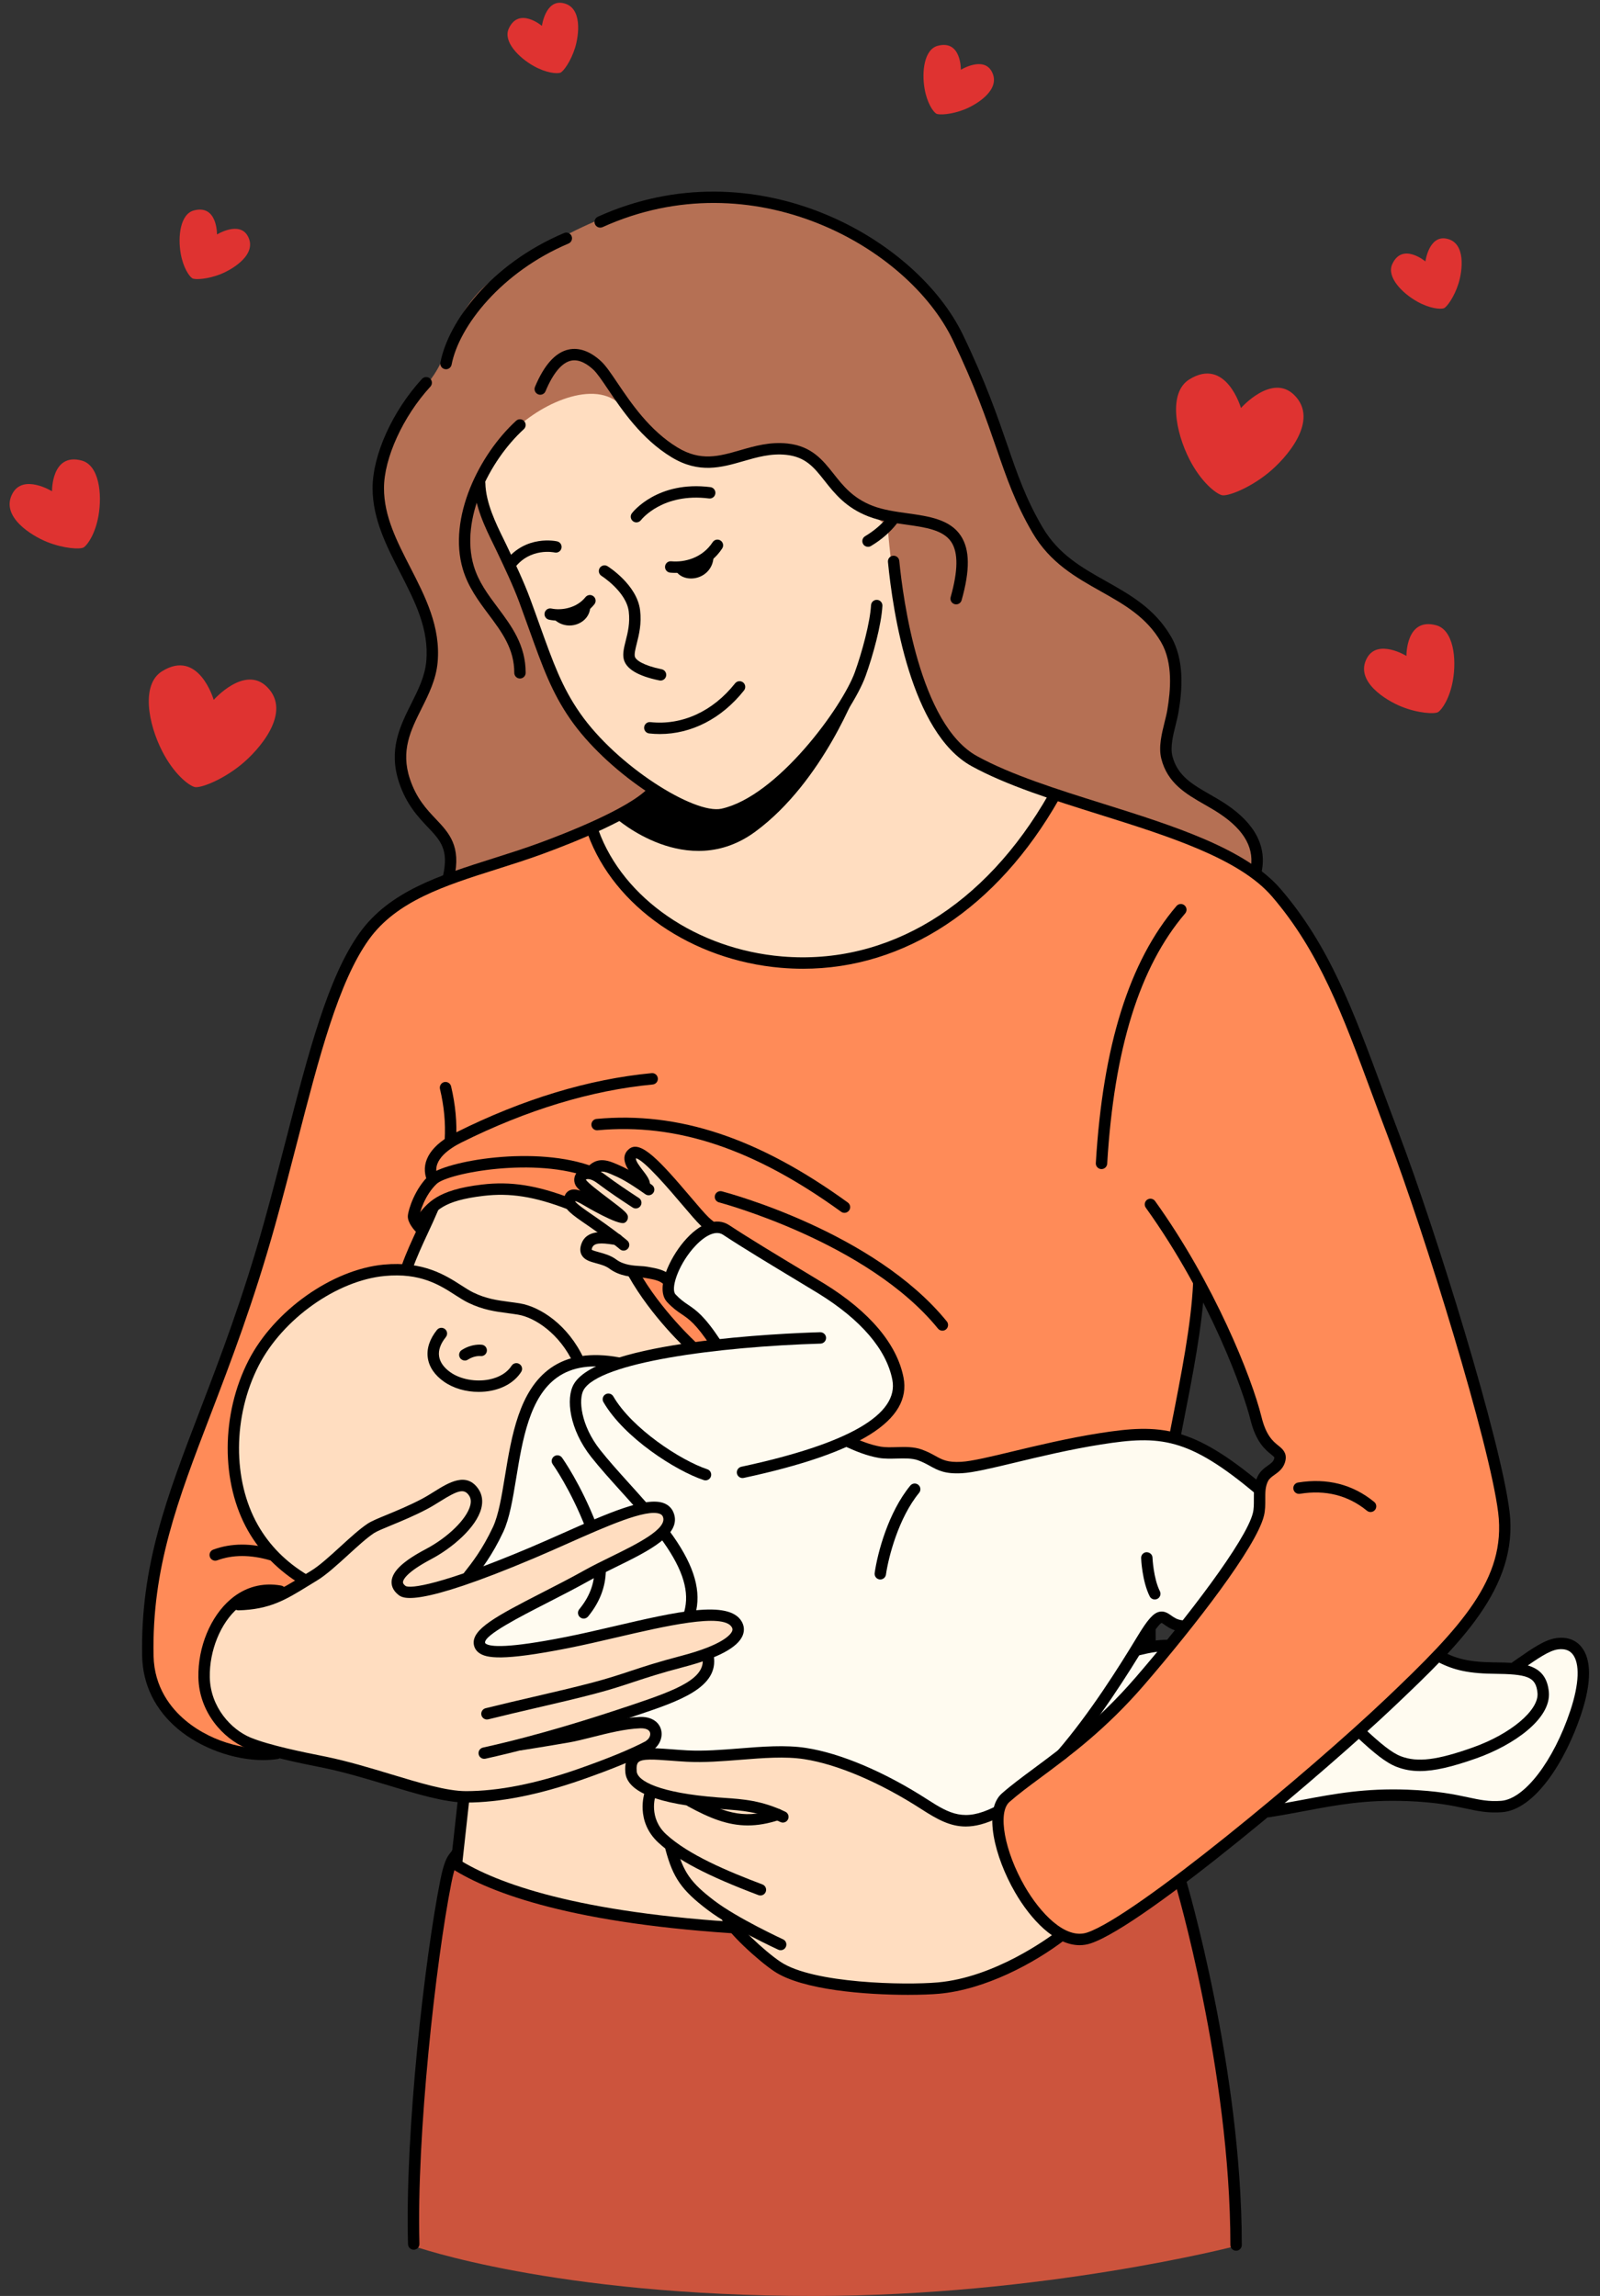 <?xml version="1.0" encoding="UTF-8"?><svg xmlns="http://www.w3.org/2000/svg" xmlns:xlink="http://www.w3.org/1999/xlink" height="500.6" preserveAspectRatio="xMidYMid meet" version="1.0" viewBox="-2.1 -0.6 349.0 500.6" width="349.0" zoomAndPan="magnify"><rect x="-2.1" y="-0.6" width="349.0" height="500.6" fill="#333333" stroke="none"/><defs><clipPath id="a"><path d="M 273 356 L 344.512 356 L 344.512 396 L 273 396 Z M 273 356"/></clipPath></defs><g><g id="change1_1"><path d="M 110.449 56.977 C 115.809 53.629 133.695 42.133 151.426 41.977 C 165.676 41.852 180.992 47.129 194.547 57.379 C 202.559 63.438 208.594 75.332 213.562 89.113 C 217.219 99.266 221.715 112.059 226.684 117.637 C 233.82 125.648 247.332 130.844 252.664 138.926 C 256.613 144.918 250.605 159.789 253.062 165.574 C 256.344 173.301 265.711 174.496 268.73 178.965 C 273.84 186.531 271.68 189.012 271.68 189.012 L 95.527 190.617 C 95.527 190.617 96.156 185.254 94.469 182.406 C 91.539 177.461 85.527 172.887 85.156 165.305 C 84.789 157.773 88.461 153.281 90.531 147.625 C 91.914 143.852 92.176 138.133 91.555 135.898 C 90.055 130.477 86.238 123.793 83.387 118.578 C 80.633 113.547 78.785 110.027 80.445 102.449 C 83.391 89.016 92.012 84.609 94.625 77.062 C 99.297 63.547 104.812 60.496 110.449 56.977" fill="#b57054" fill-rule="evenodd"/></g><g id="change2_1"><path d="M 96.363 406.062 L 255.367 409.297 C 255.367 409.297 261.043 428.387 264.027 448.352 C 267.016 468.312 267.312 489.152 267.312 489.152 C 267.312 489.152 225.5 500 175.328 500 C 118.637 500 88.227 489.152 88.227 489.152 C 88.227 489.152 88.602 461.781 90.633 441.008 C 92.664 420.238 96.363 406.062 96.363 406.062" fill="#cc543d" fill-rule="evenodd"/></g><g id="change3_1"><path d="M 126.613 180.238 L 228.172 172.711 C 228.172 172.711 238.586 175.469 248.461 178.617 C 259.215 182.055 269.797 186.246 277.383 195.23 C 284.27 203.391 288.633 212.441 293.531 224.277 C 298.781 236.961 304.457 252.582 308.59 265.438 C 315.469 286.836 321.633 307.723 324.992 322.23 C 327.973 335.102 326.055 342.367 318.762 351.68 C 310.191 362.625 282.367 389.121 259.305 406.43 C 248.906 414.227 239.48 422.223 233.223 422.5 C 223.484 422.93 210.23 405.871 210.23 405.871 L 216.371 391.938 C 216.371 391.938 235.234 378.77 249.195 363.422 C 263.148 348.078 272.199 330.551 272.199 330.551 L 273.027 321.859 L 277.398 316.793 L 273.434 313.297 C 273.434 313.297 270.918 303.977 267.453 295.695 C 263.984 287.41 259.559 280.168 259.559 280.168 L 252.035 330.855 L 66.41 379.289 C 66.41 379.289 49.383 383.039 44.191 379.953 C 38.348 376.473 32.133 371.844 30.93 364.512 C 29.621 356.578 30.438 345.641 33.266 334.746 C 38.812 313.352 48.727 291.789 57.094 264.516 C 63.438 243.832 67.094 216.645 77.613 202.32 C 83.699 194.031 95.73 190.348 106.938 186.82 C 116.988 183.66 126.613 180.238 126.613 180.238" fill="#ff8b58" fill-rule="evenodd"/></g><g id="change4_1"><path d="M 120.766 297.332 C 122.352 296.426 127.219 296.301 133.219 295.508 C 142.789 294.25 154.469 292.531 154.469 292.531 L 149.477 286.57 L 142.941 280.934 C 142.941 280.934 146.84 267.723 154.066 266.977 C 157.223 266.652 159.402 269.363 163.652 271.988 C 171.855 277.059 182.465 284.355 185.488 286.746 C 187.984 288.723 194.496 296.617 193.727 301.719 C 192.594 309.254 182.352 313.641 182.352 313.641 L 190.219 316.293 L 197.133 316.094 L 205.078 319.41 C 205.078 319.41 213.68 318.039 222.73 315.941 C 231.75 313.852 241.207 311.035 247.039 311.801 C 263.77 314.004 272.406 323.938 272.406 323.938 C 272.406 323.938 274.734 326.586 270.578 334.293 C 266.41 342 255.762 354.758 255.762 354.758 L 250.77 352.055 L 246.965 356.059 L 245.543 359.289 L 252.578 357.816 C 252.578 357.816 250.711 362.617 241.789 371.094 C 232.871 379.574 216.895 391.727 216.895 391.727 L 215.434 395.309 L 199.316 398.996 L 126.02 379.953 C 126.02 379.953 102.215 371.973 97.754 350.457 C 94.453 334.535 106.828 305.25 120.766 297.332" fill="#fffbf0" fill-rule="evenodd"/></g><g id="change5_1"><path d="M 108.258 95.137 C 113.66 88.504 125.914 82.23 132.312 86.863 C 138.711 91.496 141.48 97.031 146.699 99.121 C 153.98 102.047 162.312 97.215 169.711 97.562 C 177.301 97.922 180.441 105.742 184.117 108.609 C 189.324 112.664 191.523 114.031 191.523 114.031 C 191.523 114.031 192.996 139.82 201.465 154.922 C 205.898 162.832 207.664 164.68 213.188 167.113 C 218.207 169.316 227.223 172.469 227.223 172.469 C 227.223 172.469 222.469 183.125 213.191 192.145 C 203.859 201.223 189.973 208.664 177.348 209.641 C 165.316 210.57 150.852 206.5 141.457 199.285 C 131.18 191.395 126.512 180.246 126.512 180.246 L 141.297 171.949 C 141.297 171.949 130.531 165.387 123.773 156.539 C 117.793 148.711 114.961 137.773 110.746 127.672 C 106.758 118.113 102.125 111.934 102.301 104.184 C 102.391 100.414 105.875 98.074 108.258 95.137" fill="#ffddc0" fill-rule="evenodd"/></g><g id="change5_2"><path d="M 124.371 256.441 C 124.371 256.441 125.789 254.121 128.91 253.957 C 132.031 253.797 136.688 256.227 136.688 256.227 C 136.688 256.227 134.098 248.746 138.098 251.582 C 142.098 254.414 152.855 267.125 152.855 267.125 C 152.855 267.125 149.973 268.797 147.711 271.57 C 145.457 274.344 143.82 278.219 143.82 278.219 L 135.754 276.289 C 135.754 276.289 138.328 281.48 141.691 285.508 C 145.059 289.535 149.727 293.207 149.727 293.207 L 131.184 296.758 L 123.625 296.52 C 123.625 296.52 118.332 297.457 114.426 303.34 C 110.43 309.359 110.223 318.402 108.652 325.043 C 106.785 332.953 103.738 338.312 100.406 342.934 C 100.406 342.934 107.387 340.352 115.766 336.785 C 122.359 333.977 129.691 330.266 136.117 328.77 C 140.055 327.855 145.328 327.137 143.754 331.801 C 142.359 335.914 127.586 342.297 117.887 346.945 C 107.938 351.715 101.816 354.922 101.887 357.488 C 101.941 359.473 108.199 359.914 117.633 358.195 C 128.84 356.152 144.004 351.664 151.207 351.492 C 153.301 351.441 160.594 350.762 158.898 355.188 C 157.473 358.891 152.352 360.211 152.352 360.211 C 152.352 360.211 153.25 364.152 148.355 367.664 C 143.465 371.18 131.691 374.148 131.691 374.148 C 131.691 374.148 139.828 374.883 140.902 376.57 C 141.977 378.262 137.082 381.016 137.082 381.016 C 137.082 381.016 145.922 383.09 151.203 382.445 C 156.531 381.801 168.426 380.629 174.227 382.02 C 181.117 383.684 184.191 384.418 191.004 387.836 C 197.215 390.957 200.305 394.016 205.184 395.656 C 209.648 397.156 215.004 395.02 215.004 395.02 C 215.004 395.02 215.43 401.828 219.051 408.445 C 222.668 415.055 229.484 421.469 229.484 421.469 C 229.484 421.469 223.305 426.156 215.629 429.352 C 209.09 432.074 201.695 433.406 193.527 433.184 C 183.379 432.906 174.492 432.219 167.785 428.484 C 162.754 425.684 158.449 419.539 158.449 419.539 C 158.449 419.539 137.613 418.32 122.406 414.945 C 107.199 411.574 97.617 406.047 97.617 406.047 L 99.328 391.195 C 99.328 391.195 97.824 391.621 92.828 390.504 C 87.805 389.375 80.406 386.996 76.227 385.832 C 66.727 383.18 58.785 381.832 56.527 381.152 C 44.074 377.434 42.133 369.855 42.426 364.141 C 42.848 355.969 48.594 349.551 48.594 349.551 C 48.594 349.551 49.867 351.445 55.586 348.723 C 61.312 346 64.453 344.098 64.453 344.098 C 64.453 344.098 58.582 341.887 52.809 331.543 C 48.707 324.191 48.344 313.246 50.133 305.844 C 52.215 297.195 59.934 286.422 68.234 281.285 C 77.035 275.836 86.379 276.285 86.379 276.285 L 90.188 264.32 C 90.188 264.32 94.363 259.91 102.168 259.145 C 109.969 258.383 121.402 261.27 121.402 261.27 L 122.266 260.098 L 126.469 260.441 L 124.371 256.441" fill="#ffddc0" fill-rule="evenodd"/></g><g id="change4_2"><path d="M 311.32 361.113 L 320.234 362.695 L 328.426 362.98 C 328.426 362.98 339.328 351.66 342.855 360.359 C 346.895 370.309 333.82 388.125 330.004 391.867 C 325.047 396.73 318.648 390.016 304.57 390.789 C 290.488 391.562 273.691 394.965 273.691 394.965 L 311.32 361.113" fill="#fffbf0" fill-rule="evenodd"/></g><g id="change6_2"><path d="M 208.551 397.641 C 205.109 397.641 202.289 396.055 198.824 393.82 C 189.832 388.02 180.523 384.062 173.293 382.953 C 169.129 382.32 164.406 382.699 159.41 383.094 C 155.488 383.406 151.441 383.73 147.652 383.52 C 146.375 383.449 145.188 383.359 144.102 383.277 C 140.664 383.02 137.945 382.816 137.137 383.633 C 136.812 383.957 136.695 384.629 136.781 385.625 C 136.961 387.727 141.719 390.324 154.52 391.301 L 155.934 391.402 C 159.93 391.676 164.055 391.953 169.199 394.418 C 169.816 394.711 170.078 395.457 169.781 396.078 C 169.484 396.699 168.738 396.961 168.125 396.66 C 163.406 394.402 159.695 394.152 155.77 393.879 L 154.332 393.777 C 141.41 392.789 134.672 390.121 134.305 385.84 C 134.148 384.055 134.496 382.762 135.367 381.883 C 136.984 380.25 139.891 380.469 144.285 380.797 C 145.359 380.879 146.531 380.969 147.793 381.039 C 151.406 381.234 155.375 380.922 159.211 380.617 C 164.133 380.223 169.215 379.82 173.664 380.5 C 181.234 381.652 190.895 385.746 200.176 391.734 C 205.133 394.934 208.258 396.594 214.684 393.438 C 215.301 393.137 216.043 393.391 216.344 394.004 C 216.648 394.621 216.395 395.363 215.777 395.668 C 212.957 397.055 210.637 397.641 208.551 397.641" fill="inherit"/></g><g id="change6_3"><path d="M 163.766 412.68 C 163.617 412.68 163.473 412.656 163.328 412.598 C 152.152 408.375 145.633 404.957 141.52 401.168 C 136.41 396.461 138.453 390.367 138.547 390.109 C 138.77 389.461 139.48 389.117 140.125 389.344 C 140.773 389.57 141.117 390.273 140.891 390.922 C 140.82 391.141 139.328 395.77 143.207 399.34 C 148.062 403.812 156.547 407.379 164.207 410.273 C 164.848 410.52 165.172 411.234 164.93 411.875 C 164.742 412.375 164.266 412.68 163.766 412.68" fill="inherit"/></g><g id="change6_4"><path d="M 168.184 424.613 C 168.012 424.613 167.832 424.582 167.664 424.5 C 167.254 424.312 157.512 419.816 152.25 415.824 C 146.574 411.52 144.688 408.809 143.055 402.648 C 142.879 401.984 143.277 401.305 143.941 401.125 C 144.605 400.957 145.285 401.348 145.457 402.012 C 146.93 407.582 148.559 409.902 153.754 413.844 C 158.797 417.668 168.605 422.195 168.703 422.242 C 169.328 422.527 169.602 423.266 169.312 423.891 C 169.105 424.348 168.652 424.613 168.184 424.613" fill="inherit"/></g><g id="change6_5"><path d="M 195.945 434.344 C 186.82 434.344 172.91 433.316 166.77 429.215 C 163.262 426.871 156.52 420.703 155.445 418.09 C 155.184 417.457 155.488 416.73 156.125 416.469 C 156.758 416.207 157.484 416.512 157.746 417.148 C 158.473 418.91 164.504 424.707 168.152 427.148 C 175.234 431.883 195.289 432.266 202.461 431.633 C 214.797 430.535 226.395 422.098 228.602 420.418 C 229.145 420 229.926 420.105 230.344 420.652 C 230.758 421.195 230.648 421.977 230.105 422.391 C 223.461 427.469 212.77 433.215 202.684 434.109 C 201.148 434.246 198.777 434.344 195.945 434.344" fill="inherit"/></g><g id="change6_6"><path d="M 161.008 397.406 C 156.633 397.406 152.703 395.824 147.965 393.238 C 147.359 392.91 147.141 392.152 147.469 391.551 C 147.801 390.949 148.555 390.73 149.156 391.055 C 156.766 395.215 160.965 395.859 167.121 393.844 C 167.773 393.621 168.477 393.98 168.691 394.633 C 168.902 395.285 168.551 395.988 167.898 396.199 C 165.395 397.027 163.148 397.406 161.008 397.406" fill="inherit"/></g><g id="change6_7"><path d="M 233.395 423.516 C 227.973 423.516 222.695 417.859 219.301 411.984 C 214.828 404.25 212.305 394.062 216.438 390.422 C 218.438 388.66 220.797 386.914 223.527 384.891 C 229.746 380.277 237.484 374.543 245.598 365.145 C 256.867 352.09 269.676 335.309 271.176 329.316 C 271.406 328.395 271.402 327.402 271.398 326.348 C 271.391 324.773 271.383 322.988 272.242 321.266 C 272.828 320.098 273.742 319.449 274.477 318.926 C 275.285 318.348 275.715 318.02 275.855 317.328 C 275.875 317.203 275.863 317.16 275.863 317.16 C 275.828 317.047 275.434 316.727 275.176 316.52 C 273.934 315.52 271.859 313.848 270.656 308.953 C 269.254 303.254 262.047 282.531 247.828 262.723 C 247.43 262.164 247.559 261.387 248.113 260.984 C 248.672 260.59 249.445 260.715 249.852 261.273 C 262.742 279.23 270.938 299.688 273.07 308.359 C 274.074 312.438 275.609 313.68 276.734 314.586 C 277.582 315.266 278.633 316.113 278.293 317.812 C 277.953 319.504 276.824 320.305 275.918 320.953 C 275.305 321.387 274.773 321.766 274.469 322.379 C 273.871 323.57 273.879 324.914 273.887 326.336 C 273.891 327.496 273.895 328.695 273.59 329.922 C 271.871 336.781 258.449 354.059 247.48 366.766 C 239.191 376.375 231.328 382.203 225.012 386.887 C 222.324 388.875 220.004 390.594 218.082 392.289 C 215.461 394.598 217.004 403.047 221.449 410.738 C 224.715 416.379 230.234 422.383 235.066 420.75 C 245.508 417.219 283.57 385.551 300.215 369.746 C 316.629 354.152 326.473 343.645 324.695 329.223 C 322.844 314.211 308.617 268.195 300.652 247.246 C 299.449 244.078 298.312 241.012 297.211 238.039 C 290.754 220.605 285.648 206.836 275.363 194.871 C 268.227 186.562 252.699 181.695 237.688 176.988 C 227.754 173.871 217.48 170.652 209.832 166.449 C 196.586 159.16 192.656 132.891 191.586 121.93 C 191.516 121.246 192.016 120.641 192.695 120.57 C 193.379 120.508 193.992 121.004 194.055 121.688 C 194.863 129.93 198.48 157.363 211.031 164.27 C 218.461 168.352 228.609 171.535 238.43 174.613 C 253.773 179.426 269.648 184.402 277.25 193.25 C 287.828 205.551 292.996 219.508 299.539 237.172 C 300.641 240.141 301.773 243.199 302.977 246.363 C 311.168 267.918 325.262 313.473 327.16 328.918 C 329.219 345.625 315.961 358.219 301.926 371.547 C 288.059 384.715 247.742 419.082 235.867 423.105 C 235.039 423.383 234.215 423.516 233.395 423.516" fill="inherit"/></g><g id="change6_8"><path d="M 238.164 254.301 C 238.141 254.301 238.117 254.301 238.09 254.301 C 237.402 254.258 236.883 253.668 236.926 252.988 C 238.461 227.34 244.219 209.008 254.523 196.938 C 254.969 196.414 255.762 196.355 256.277 196.801 C 256.801 197.246 256.859 198.031 256.414 198.555 C 246.477 210.195 240.91 228.051 239.406 253.133 C 239.363 253.793 238.816 254.301 238.164 254.301" fill="inherit"/></g><g id="change6_9"><path d="M 296.855 329.074 C 296.578 329.074 296.305 328.98 296.07 328.793 C 291.961 325.43 287.035 324.188 281.445 325.098 C 280.758 325.203 280.129 324.746 280.02 324.066 C 279.906 323.391 280.363 322.75 281.047 322.641 C 287.379 321.617 292.965 323.039 297.645 326.871 C 298.176 327.305 298.254 328.086 297.82 328.617 C 297.57 328.918 297.215 329.074 296.855 329.074" fill="inherit"/></g><g id="change6_10"><path d="M 254.238 313.512 C 254.156 313.512 254.078 313.504 253.996 313.488 C 253.32 313.355 252.887 312.703 253.02 312.027 L 253.359 310.285 C 255.609 298.879 257.73 288.105 258.141 279.211 C 258.172 278.527 258.766 278.035 259.441 278.027 C 260.125 278.059 260.66 278.641 260.629 279.328 C 260.207 288.406 258.062 299.266 255.797 310.766 L 255.457 312.508 C 255.34 313.102 254.82 313.512 254.238 313.512" fill="inherit"/></g><g id="change6_11"><path d="M 248.746 359.379 C 248.742 359.379 248.734 359.379 248.73 359.379 C 248.039 359.371 247.492 358.809 247.5 358.125 C 247.5 358.098 247.504 357.562 247.484 354.863 C 247.48 354.18 248.027 353.617 248.715 353.613 C 248.719 353.613 248.727 353.613 248.727 353.613 C 249.402 353.613 249.961 354.16 249.973 354.844 C 249.996 357.648 249.988 358.156 249.988 358.156 C 249.977 358.836 249.422 359.379 248.746 359.379" fill="inherit"/></g><g id="change6_12"><path d="M 97.523 406.613 C 97.473 406.613 97.43 406.609 97.383 406.605 C 96.703 406.527 96.207 405.914 96.281 405.234 L 97.766 391.812 C 97.84 391.129 98.445 390.629 99.137 390.715 C 99.82 390.789 100.312 391.402 100.234 392.086 L 98.754 405.508 C 98.68 406.141 98.148 406.613 97.523 406.613" fill="inherit"/></g><g id="change6_13"><path d="M 88.141 489.914 C 87.469 489.914 86.918 489.383 86.898 488.707 C 86.211 463.996 90.598 426.227 93.895 409.57 C 94.73 405.32 95.418 404.238 96.16 403.352 C 96.258 403.234 96.352 403.129 96.438 402.977 C 96.777 402.379 97.539 402.172 98.137 402.516 C 98.73 402.855 98.938 403.613 98.594 404.211 C 98.43 404.504 98.254 404.719 98.066 404.949 C 97.668 405.422 97.117 406.082 96.336 410.051 C 92.988 426.961 88.727 465.035 89.387 488.637 C 89.402 489.324 88.859 489.898 88.176 489.914 C 88.164 489.914 88.156 489.914 88.141 489.914" fill="inherit"/></g><g id="change6_14"><path d="M 267.523 490.133 C 266.84 490.133 266.277 489.574 266.277 488.891 C 266.277 450.738 254.32 410.32 254.195 409.918 C 254.004 409.262 254.375 408.566 255.031 408.371 C 255.695 408.172 256.383 408.547 256.582 409.207 C 256.703 409.613 268.766 450.367 268.766 488.891 C 268.766 489.574 268.211 490.133 267.523 490.133" fill="inherit"/></g><g id="change6_15"><path d="M 104.113 374.305 C 103.559 374.305 103.051 373.93 102.91 373.363 C 102.746 372.699 103.148 372.023 103.812 371.855 C 107.297 370.988 110.82 370.168 114.297 369.363 C 118.852 368.305 123.156 367.309 127.246 366.227 C 130.57 365.344 132.895 364.578 135.352 363.762 C 138.309 362.785 141.363 361.773 146.496 360.434 C 155.727 358.02 157.32 355.707 157.594 355.055 C 157.723 354.734 157.699 354.484 157.52 354.18 C 155.645 350.996 142.809 353.984 132.492 356.387 C 128.93 357.219 125.246 358.074 121.832 358.75 C 107.418 361.605 103.969 360.93 102.391 359.785 C 101.73 359.309 101.336 358.641 101.238 357.855 C 100.852 354.633 106.059 351.812 116.066 346.691 C 119.137 345.121 122.309 343.5 125.422 341.758 C 127.184 340.777 129.215 339.777 131.18 338.816 C 136.723 336.098 143.621 332.719 142.484 330.074 C 142.359 329.785 142.16 329.602 141.836 329.473 C 138.879 328.312 130.141 332.203 121.684 335.957 C 119.293 337.02 116.855 338.102 114.453 339.117 C 88.535 350.078 85.727 347.859 84.805 347.133 C 83.449 346.066 83.254 344.895 83.324 344.094 C 83.527 341.941 85.895 339.734 90.793 337.152 C 95.645 334.586 99.711 330.594 100.469 327.652 C 100.691 326.793 100.613 326.094 100.234 325.512 C 99.145 323.852 97.758 324.34 93.879 326.762 C 92.961 327.332 92.02 327.922 91.047 328.43 C 88.254 329.902 85.473 331.047 83.246 331.965 C 81.559 332.66 80.102 333.262 79.488 333.664 C 77.902 334.711 75.844 336.594 73.852 338.414 C 71.488 340.57 69.043 342.805 67.02 344.023 C 66.324 344.441 65.672 344.844 65.039 345.234 C 60.242 348.184 56.773 350.32 49.922 350.508 C 49.18 350.488 48.664 349.988 48.648 349.297 C 48.625 348.613 49.168 348.043 49.855 348.023 C 56.039 347.852 59.098 345.969 63.734 343.117 C 64.371 342.723 65.035 342.312 65.738 341.895 C 67.551 340.801 69.902 338.656 72.172 336.578 C 74.332 334.609 76.371 332.746 78.117 331.594 C 78.934 331.055 80.344 330.469 82.297 329.668 C 84.48 328.766 87.195 327.645 89.887 326.23 C 90.777 325.762 91.688 325.199 92.562 324.652 C 95.746 322.664 99.711 320.191 102.312 324.148 C 103.078 325.312 103.273 326.738 102.879 328.273 C 101.797 332.488 96.453 336.973 91.953 339.348 C 86.402 342.281 85.84 343.895 85.801 344.32 C 85.793 344.434 85.766 344.727 86.344 345.18 C 87.301 345.855 94.219 344.973 113.488 336.828 C 115.871 335.816 118.297 334.742 120.676 333.688 C 130.414 329.359 138.82 325.625 142.738 327.156 C 143.684 327.527 144.383 328.195 144.77 329.09 C 146.844 333.91 139.434 337.539 132.273 341.051 C 130.34 342 128.336 342.977 126.633 343.93 C 123.48 345.691 120.285 347.328 117.199 348.906 C 111.422 351.859 103.504 355.906 103.703 357.559 C 103.715 357.633 103.73 357.688 103.852 357.773 C 104.84 358.492 108.676 358.82 121.348 356.312 C 124.723 355.645 128.387 354.789 131.93 353.965 C 145.305 350.852 156.855 348.156 159.664 352.918 C 160.238 353.895 160.316 354.961 159.891 356 C 158.812 358.605 154.52 360.906 147.129 362.84 C 142.066 364.16 139.051 365.16 136.133 366.121 C 133.637 366.949 131.281 367.727 127.883 368.629 C 123.758 369.723 119.434 370.723 114.859 371.785 C 111.398 372.59 107.887 373.406 104.418 374.27 C 104.312 374.293 104.215 374.305 104.113 374.305" fill="inherit"/></g><g id="change6_16"><path d="M 103.52 382.883 C 102.949 382.883 102.438 382.492 102.309 381.91 C 102.16 381.238 102.582 380.574 103.254 380.43 C 115.688 377.676 127.246 373.98 135.93 371.066 C 145.617 367.82 151.906 365.348 151.129 360.789 C 151.016 360.113 151.469 359.469 152.141 359.355 C 152.82 359.242 153.465 359.695 153.578 360.371 C 154.773 367.367 146.008 370.309 136.723 373.426 C 127.98 376.359 116.336 380.078 103.793 382.855 C 103.699 382.875 103.609 382.883 103.52 382.883" fill="inherit"/></g><g id="change6_17"><path d="M 139.738 381.082 C 139.363 381.082 138.992 380.91 138.746 380.586 C 138.336 380.039 138.441 379.258 138.988 378.844 C 139.582 378.395 139.871 377.66 139.672 377.102 C 139.461 376.512 138.695 376.203 137.578 376.23 C 134.289 376.34 130.441 377.309 127.043 378.164 C 125.219 378.621 123.492 379.059 122.035 379.312 C 116.762 380.223 111.711 381.012 111.711 381.012 C 111.027 381.113 110.395 380.652 110.293 379.973 C 110.184 379.297 110.648 378.66 111.328 378.551 C 111.336 378.551 116.359 377.77 121.609 376.863 C 122.973 376.625 124.656 376.199 126.438 375.754 C 129.953 374.867 133.938 373.867 137.496 373.75 C 139.73 373.672 141.434 374.617 142.016 376.273 C 142.574 377.855 141.945 379.727 140.488 380.828 C 140.266 381 140.004 381.082 139.738 381.082" fill="inherit"/></g><g id="change6_18"><path d="M 99.562 392.418 C 99.555 392.418 99.555 392.418 99.551 392.418 C 94.992 392.414 88.93 390.586 82.516 388.641 C 77.957 387.266 73.242 385.84 68.512 384.859 L 67.391 384.633 C 63.957 383.945 55.895 382.336 51.566 380.531 C 46.66 378.492 41.32 372.801 41.176 365.125 C 41.051 358.527 43.809 351.844 48.207 348.098 C 51.359 345.41 55.172 344.375 59.227 345.109 C 59.906 345.23 60.355 345.875 60.23 346.551 C 60.109 347.227 59.473 347.676 58.789 347.555 C 55.441 346.953 52.426 347.773 49.82 349.992 C 46.027 353.219 43.555 359.285 43.66 365.082 C 43.785 371.637 48.34 376.496 52.523 378.238 C 56.621 379.945 64.512 381.523 67.883 382.195 L 69.016 382.422 C 73.855 383.426 78.625 384.871 83.238 386.262 C 89.473 388.148 95.359 389.93 99.551 389.93 C 99.555 389.93 99.555 389.93 99.562 389.93 C 106.57 389.93 114.75 388.316 123.879 385.141 C 130.617 382.785 135.609 380.727 139.141 378.836 C 139.746 378.508 140.496 378.742 140.82 379.344 C 141.145 379.949 140.918 380.703 140.312 381.027 C 136.668 382.98 131.559 385.094 124.695 387.488 C 115.305 390.758 106.844 392.418 99.562 392.418" fill="inherit"/></g><g id="change6_19"><path d="M 55.281 383.16 C 48.957 383.16 41.715 380.578 36.703 376.371 C 31.723 372.184 29.023 366.68 28.906 360.445 C 28.523 340.824 34.234 325.918 41.465 307.043 C 45.879 295.527 50.883 282.477 55.539 265.773 C 57.242 259.664 58.793 253.66 60.293 247.855 C 65.195 228.867 69.434 212.465 76.312 202.84 C 82.824 193.727 93.809 190.25 105.441 186.566 C 108.711 185.531 112.09 184.461 115.391 183.254 C 121.098 181.168 134.844 175.82 139.273 171.262 C 139.754 170.77 140.543 170.758 141.031 171.238 C 141.523 171.715 141.535 172.504 141.059 172.992 C 136.441 177.742 123.527 182.922 116.246 185.59 C 112.895 186.816 109.488 187.895 106.191 188.938 C 94.969 192.488 84.367 195.844 78.336 204.289 C 71.727 213.535 67.543 229.727 62.699 248.48 C 61.199 254.293 59.645 260.309 57.934 266.445 C 53.246 283.254 48.223 296.363 43.793 307.934 C 36.652 326.555 31.016 341.262 31.395 360.398 C 31.527 367.34 35.223 371.883 38.305 374.469 C 44.559 379.727 52.934 381.262 58.07 380.469 C 58.754 380.367 59.383 380.828 59.488 381.508 C 59.594 382.184 59.125 382.82 58.453 382.926 C 57.434 383.086 56.367 383.16 55.281 383.16" fill="inherit"/></g><g id="change6_20"><path d="M 173.051 210.621 C 171.469 210.621 169.883 210.551 168.281 210.418 C 148.801 208.773 131.863 197.078 126.129 181.309 C 125.895 180.664 126.227 179.953 126.875 179.719 C 127.516 179.48 128.234 179.816 128.465 180.461 C 133.871 195.332 149.957 206.379 168.492 207.941 C 191.57 209.883 212.785 196.961 226.703 172.477 C 227.047 171.883 227.801 171.672 228.402 172.012 C 228.996 172.352 229.207 173.109 228.867 173.707 C 215.406 197.383 195.258 210.621 173.051 210.621" fill="inherit"/></g><g id="change6_21"><path d="M 96.141 249.215 C 96.113 249.215 96.09 249.215 96.066 249.215 C 95.379 249.172 94.855 248.582 94.898 247.898 C 95.113 244.285 94.781 240.664 93.867 236.828 C 93.711 236.16 94.129 235.492 94.793 235.332 C 95.465 235.184 96.129 235.59 96.293 236.254 C 97.254 240.332 97.613 244.188 97.383 248.047 C 97.34 248.707 96.793 249.215 96.141 249.215" fill="inherit"/></g><g id="change6_22"><path d="M 86.754 276.805 C 86.617 276.805 86.477 276.781 86.336 276.734 C 85.688 276.504 85.352 275.789 85.582 275.145 C 86.512 272.52 87.691 269.984 88.938 267.297 C 89.691 265.668 90.48 263.98 91.211 262.258 C 91.477 261.621 92.207 261.332 92.84 261.598 C 93.469 261.863 93.766 262.598 93.496 263.227 C 92.754 264.984 91.961 266.695 91.191 268.344 C 89.969 270.977 88.82 273.461 87.922 275.977 C 87.746 276.488 87.266 276.805 86.754 276.805" fill="inherit"/></g><g id="change6_23"><path d="M 157.438 420.902 C 157.406 420.902 157.383 420.902 157.355 420.902 C 120.824 418.469 103.695 411.645 95.754 406.352 C 95.18 405.969 95.023 405.199 95.406 404.629 C 95.789 404.055 96.555 403.902 97.129 404.285 C 104.82 409.41 121.539 416.023 157.516 418.418 C 158.199 418.465 158.719 419.059 158.676 419.742 C 158.633 420.402 158.082 420.902 157.438 420.902" fill="inherit"/></g><g id="change6_24"><path d="M 64.316 345.105 C 64.094 345.105 63.879 345.043 63.676 344.926 C 58.738 341.969 54.695 337.902 52 333.156 C 46.043 322.684 46.09 307.754 52.117 296.008 C 57.68 285.156 70.355 276.184 81.598 275.129 C 90.211 274.324 95.031 277.414 98.547 279.672 C 99.504 280.285 100.328 280.816 101.113 281.199 C 103.965 282.59 106.402 282.91 108.98 283.254 C 109.75 283.352 110.52 283.457 111.297 283.582 C 115.801 284.328 121.852 288.332 125.223 295.59 C 125.508 296.215 125.238 296.953 124.617 297.242 C 123.992 297.531 123.254 297.262 122.969 296.637 C 119.996 290.238 114.625 286.656 110.891 286.039 C 110.141 285.914 109.398 285.816 108.656 285.715 C 105.992 285.367 103.238 285 100.023 283.434 C 99.109 282.988 98.18 282.391 97.203 281.766 C 93.816 279.586 89.594 276.863 81.832 277.605 C 71.363 278.586 59.543 286.984 54.328 297.141 C 48.668 308.176 48.598 322.156 54.16 331.926 C 56.68 336.359 60.312 340.016 64.953 342.793 C 65.543 343.145 65.734 343.91 65.387 344.496 C 65.148 344.887 64.738 345.105 64.316 345.105" fill="inherit"/></g><g id="change6_25"><path d="M 102.301 302.879 C 99.551 302.883 96.828 302.109 94.781 300.68 C 92.73 299.254 91.496 297.449 91.215 295.461 C 90.926 293.461 91.617 291.355 93.211 289.371 C 93.641 288.836 94.426 288.754 94.961 289.184 C 95.496 289.613 95.578 290.398 95.148 290.93 C 93.98 292.383 93.484 293.789 93.676 295.109 C 93.859 296.398 94.73 297.621 96.199 298.641 C 98.375 300.152 101.676 300.754 104.605 300.172 C 106.801 299.73 108.539 298.672 109.488 297.184 C 109.859 296.605 110.629 296.434 111.203 296.809 C 111.789 297.176 111.953 297.945 111.582 298.523 C 110.266 300.586 107.957 302.035 105.094 302.609 C 104.176 302.793 103.234 302.879 102.301 302.879" fill="inherit"/></g><g id="change6_26"><path d="M 99.293 296.039 C 98.883 296.039 98.48 295.84 98.246 295.473 C 97.871 294.895 98.039 294.125 98.617 293.754 C 100.773 292.363 102.793 292.57 103.02 292.602 C 103.699 292.684 104.184 293.309 104.094 293.992 C 104.008 294.672 103.387 295.148 102.707 295.066 C 102.664 295.059 101.367 294.938 99.961 295.844 C 99.758 295.98 99.523 296.039 99.293 296.039" fill="inherit"/></g><g id="change6_27"><path d="M 187.234 118.625 C 186.812 118.625 186.402 118.41 186.172 118.023 C 185.816 117.434 186.008 116.672 186.598 116.316 C 188.605 115.113 190.266 113.684 191.535 112.07 C 191.957 111.527 192.738 111.434 193.277 111.859 C 193.816 112.285 193.914 113.066 193.488 113.605 C 192.031 115.461 190.145 117.09 187.879 118.449 C 187.676 118.57 187.457 118.625 187.234 118.625" fill="inherit"/></g><g id="change6_28"><path d="M 154.277 178.309 C 146.199 178.309 130.074 167.371 122.352 156.277 C 118.246 150.375 116.289 144.906 113.316 136.633 C 112.672 134.828 111.973 132.887 111.195 130.777 C 109.891 127.238 107.934 123.113 106.203 119.473 C 105.992 119.027 105.758 118.547 105.508 118.039 C 103.766 114.492 101.387 109.637 101.281 104.762 C 101.266 104.074 101.812 103.508 102.496 103.492 C 103.18 103.484 103.754 104.023 103.766 104.711 C 103.855 109.035 106.102 113.605 107.742 116.941 C 107.996 117.465 108.238 117.953 108.453 118.406 C 110.203 122.094 112.184 126.27 113.527 129.918 C 114.309 132.031 115.008 133.98 115.656 135.793 C 118.559 143.879 120.477 149.227 124.398 154.855 C 132.441 166.43 149.387 177 155.254 175.73 C 167.453 173.066 181.641 153.508 184.363 145.965 C 185.957 141.543 187.684 135.105 187.895 131.359 C 187.934 130.676 188.508 130.16 189.203 130.188 C 189.891 130.227 190.414 130.816 190.375 131.5 C 190.145 135.668 188.309 142.355 186.699 146.809 C 183.762 154.965 169.027 175.266 155.785 178.156 C 155.324 178.258 154.816 178.309 154.277 178.309" fill="inherit"/></g><g id="change6_29"><path d="M 141.98 147.785 C 141.895 147.785 141.816 147.777 141.73 147.758 C 137.027 146.797 134.406 145.215 133.941 143.055 C 133.688 141.883 134.008 140.605 134.379 139.125 C 134.84 137.305 135.355 135.238 135.047 132.734 C 134.516 128.414 129.156 124.996 129.102 124.965 C 128.52 124.598 128.348 123.832 128.707 123.25 C 129.074 122.672 129.836 122.492 130.422 122.855 C 130.684 123.02 136.836 126.93 137.516 132.43 C 137.883 135.395 137.277 137.797 136.789 139.73 C 136.496 140.906 136.242 141.926 136.371 142.531 C 136.539 143.301 138.172 144.492 142.23 145.32 C 142.898 145.461 143.336 146.117 143.195 146.789 C 143.078 147.379 142.559 147.785 141.98 147.785" fill="inherit"/></g><g id="change6_30"><path d="M 136.719 113.297 C 136.449 113.297 136.188 113.211 135.961 113.039 C 135.422 112.617 135.316 111.844 135.734 111.301 C 135.953 111.008 141.363 104.16 152.859 105.613 C 153.539 105.699 154.023 106.324 153.938 107.004 C 153.852 107.688 153.238 108.172 152.547 108.082 C 142.516 106.809 137.891 112.57 137.703 112.816 C 137.453 113.129 137.09 113.297 136.719 113.297" fill="inherit"/></g><g id="change6_31"><path d="M 109.23 123.617 C 108.961 123.617 108.691 123.531 108.465 123.352 C 107.926 122.93 107.828 122.145 108.254 121.605 C 112.656 115.98 119.152 117.375 119.43 117.438 C 120.098 117.586 120.52 118.254 120.367 118.922 C 120.215 119.594 119.559 120.012 118.883 119.859 C 118.652 119.812 113.617 118.785 110.211 123.141 C 109.965 123.453 109.602 123.617 109.23 123.617" fill="inherit"/></g><g id="change6_32"><path d="M 162.668 180.719 C 147.777 191.684 132.23 177.777 132.23 177.777 L 140.473 172.5 C 140.473 172.5 150.453 178.309 157.512 176.68 C 164.48 175.074 185.055 149.242 185.055 149.242 C 185.055 149.242 177.555 169.758 162.668 180.719" fill="inherit" fill-rule="evenodd"/></g><g id="change6_33"><path d="M 95.184 79.91 C 95.105 79.91 95.031 79.902 94.949 79.887 C 94.273 79.758 93.832 79.105 93.965 78.43 C 95.676 69.609 104.848 57.016 120.945 50.207 C 121.574 49.938 122.309 50.234 122.574 50.867 C 122.844 51.496 122.547 52.227 121.914 52.496 C 107.336 58.664 98.043 70.449 96.406 78.902 C 96.289 79.5 95.77 79.91 95.184 79.91" fill="inherit"/></g><g id="change6_34"><path d="M 141.816 159.445 C 141.047 159.445 140.281 159.402 139.512 159.316 C 138.824 159.246 138.336 158.633 138.406 157.949 C 138.48 157.266 139.09 156.766 139.773 156.848 C 146.672 157.59 153.387 154.512 158.238 148.395 C 158.664 147.855 159.449 147.766 159.988 148.191 C 160.523 148.617 160.613 149.398 160.188 149.938 C 155.332 156.062 148.738 159.445 141.816 159.445" fill="inherit"/></g><g id="change6_35"><path d="M 95.742 191.895 C 95.648 191.895 95.551 191.883 95.461 191.859 C 94.793 191.711 94.375 191.043 94.527 190.375 C 95.84 184.621 93.977 182.656 91.16 179.688 C 89.105 177.516 86.547 174.816 84.949 170.016 C 82.574 162.891 85.145 157.754 87.625 152.781 C 89.148 149.742 90.582 146.871 90.879 143.602 C 91.516 136.59 88.434 130.59 85.172 124.23 C 82.227 118.488 79.172 112.547 79.172 105.832 C 79.172 98.602 83.504 89.027 89.945 82.012 C 90.41 81.508 91.199 81.473 91.707 81.938 C 92.211 82.402 92.246 83.188 91.781 83.695 C 85.82 90.18 81.656 99.285 81.656 105.832 C 81.656 111.945 84.441 117.363 87.383 123.098 C 90.664 129.488 94.059 136.098 93.355 143.828 C 93.016 147.562 91.406 150.781 89.848 153.895 C 87.488 158.617 85.258 163.082 87.309 169.227 C 88.73 173.508 90.98 175.883 92.969 177.977 C 95.84 181.008 98.559 183.875 96.949 190.926 C 96.82 191.504 96.309 191.895 95.742 191.895" fill="inherit"/></g><g id="change6_36"><path d="M 111.316 147.34 C 110.633 147.34 110.078 146.785 110.078 146.098 C 110.078 140.855 107.363 137.223 104.488 133.379 C 102.285 130.434 100.004 127.387 98.848 123.473 C 95.559 112.379 102.391 98.535 110.48 91.141 C 110.988 90.676 111.773 90.715 112.234 91.223 C 112.699 91.727 112.664 92.516 112.156 92.977 C 104.621 99.863 98.234 112.641 101.23 122.766 C 102.266 126.254 104.309 128.992 106.48 131.891 C 109.469 135.891 112.562 140.027 112.562 146.098 C 112.562 146.785 112.004 147.34 111.316 147.34" fill="inherit"/></g><g id="change6_37"><path d="M 206.461 131.172 C 206.348 131.172 206.234 131.156 206.121 131.125 C 205.465 130.938 205.074 130.25 205.262 129.59 C 206.883 123.84 206.93 119.918 205.414 117.594 C 203.664 114.922 199.703 114.367 195.512 113.781 C 192.77 113.398 189.938 113.004 187.348 112.008 C 182.402 110.098 179.941 106.984 177.77 104.238 C 175.473 101.328 173.652 99.027 169.418 98.574 C 166.059 98.211 163.008 99.094 160.059 99.945 C 155.309 101.316 150.398 102.734 144.395 99.098 C 137.828 95.117 133.582 88.824 130.484 84.23 C 129.223 82.359 128.133 80.746 127.32 79.996 C 126.121 78.879 124.301 77.637 122.453 78.039 C 120.457 78.473 118.531 80.773 116.891 84.703 C 116.625 85.336 115.895 85.637 115.262 85.371 C 114.633 85.105 114.328 84.379 114.598 83.742 C 116.594 78.965 119.062 76.23 121.926 75.609 C 124.219 75.113 126.668 75.996 129.012 78.172 C 130.035 79.117 131.141 80.758 132.547 82.84 C 135.516 87.242 139.582 93.273 145.684 96.969 C 150.754 100.043 154.746 98.891 159.367 97.555 C 162.551 96.641 165.848 95.691 169.684 96.102 C 174.957 96.668 177.379 99.734 179.727 102.699 C 181.789 105.316 183.934 108.023 188.242 109.688 C 190.562 110.582 193.258 110.957 195.859 111.32 C 200.418 111.957 205.129 112.617 207.488 116.234 C 209.453 119.234 209.508 123.691 207.652 130.266 C 207.5 130.812 207.008 131.172 206.461 131.172" fill="inherit"/></g><g id="change6_38"><path d="M 271.812 190.789 C 271.723 190.789 271.625 190.777 271.531 190.758 C 270.863 190.602 270.449 189.934 270.598 189.266 C 271.68 184.586 269.496 180.508 263.93 176.797 C 262.859 176.086 261.719 175.43 260.609 174.797 C 256.645 172.527 252.551 170.184 251.207 164.809 C 250.57 162.27 251.301 159.367 251.938 156.805 C 252.172 155.863 252.395 154.973 252.523 154.195 C 253.215 150.039 253.828 143.98 251.152 139.391 C 247.965 133.93 243.113 131.203 237.98 128.316 C 232.559 125.266 226.949 122.113 223.109 115.547 C 219.379 109.16 217.469 103.602 215.246 97.168 C 213.055 90.805 210.57 83.598 205.711 73.504 C 195.949 53.234 162.18 34.078 129.336 48.922 C 128.707 49.199 127.977 48.926 127.688 48.301 C 127.406 47.672 127.688 46.938 128.312 46.652 C 162.523 31.191 197.754 51.242 207.949 72.422 C 212.875 82.648 215.387 89.934 217.598 96.355 C 219.863 102.93 221.648 108.117 225.258 114.293 C 228.758 120.277 233.828 123.129 239.199 126.148 C 244.395 129.07 249.77 132.094 253.293 138.137 C 256.383 143.422 255.734 150.066 254.973 154.605 C 254.828 155.48 254.594 156.414 254.352 157.406 C 253.781 159.688 253.141 162.27 253.617 164.207 C 254.703 168.551 258.016 170.445 261.848 172.637 C 262.984 173.293 264.168 173.969 265.312 174.727 C 271.746 179.02 274.344 184.102 273.02 189.824 C 272.891 190.398 272.379 190.789 271.812 190.789" fill="inherit"/></g><g id="change6_39"><path d="M 100.148 344.266 C 99.879 344.266 99.605 344.176 99.379 343.996 C 98.84 343.57 98.746 342.789 99.172 342.25 C 100.836 340.148 103.109 337.27 105.422 332.355 C 106.648 329.738 107.32 325.648 108.031 321.32 C 109.48 312.508 111.121 302.523 118.039 297.66 C 121.816 295.004 126.836 294.227 132.953 295.355 C 133.629 295.48 134.078 296.129 133.953 296.805 C 133.828 297.48 133.176 297.93 132.5 297.801 C 126.988 296.785 122.73 297.402 119.473 299.695 C 113.406 303.961 111.852 313.395 110.488 321.723 C 109.742 326.23 109.047 330.48 107.672 333.41 C 105.242 338.586 102.863 341.598 101.121 343.793 C 100.879 344.102 100.516 344.266 100.148 344.266" fill="inherit"/></g><g id="change6_40"><path d="M 143.23 279.523 C 142.953 279.523 142.68 279.43 142.445 279.242 C 141.621 278.57 140.391 278.352 139.199 278.137 L 138.605 278.031 C 138.309 277.973 137.906 277.953 137.445 277.93 C 135.703 277.824 133.062 277.672 130.828 276.008 C 130.016 275.402 128.961 275.113 127.949 274.836 C 126.625 274.477 125.379 274.133 124.777 273.043 C 124.434 272.418 124.387 271.676 124.641 270.844 C 125.703 267.328 129.734 267.953 132.145 268.332 L 132.668 268.41 C 133.348 268.512 133.816 269.145 133.715 269.824 C 133.613 270.504 132.988 270.961 132.301 270.871 L 131.762 270.785 C 128.91 270.344 127.391 270.344 127.02 271.566 C 126.953 271.785 126.965 271.867 126.965 271.871 C 127.113 272.031 128.008 272.277 128.605 272.438 C 129.723 272.742 131.121 273.125 132.312 274.012 C 133.949 275.23 136.051 275.355 137.59 275.445 C 138.16 275.477 138.652 275.508 139.074 275.59 L 139.641 275.691 C 141 275.934 142.688 276.238 144.016 277.312 C 144.547 277.746 144.633 278.527 144.195 279.062 C 143.953 279.363 143.59 279.523 143.23 279.523" fill="inherit"/></g><g id="change6_41"><path d="M 133.922 272.074 C 133.629 272.074 133.332 271.973 133.098 271.762 C 132.086 270.871 128.82 268.469 126.691 267 L 125.902 266.457 C 122.641 264.215 120.844 262.977 120.879 261.258 C 120.91 259.895 121.52 259.281 122.027 259.004 C 122.742 258.609 123.59 258.695 124.48 259.023 C 123.918 258.508 123.578 258.105 123.41 257.762 C 122.891 256.684 123.172 255.445 124.109 254.676 C 125.184 253.793 127.219 253.52 129.719 255.402 C 132.324 257.363 135.055 259.156 136.52 260.121 L 137.266 260.609 C 137.84 260.992 137.992 261.762 137.609 262.332 C 137.23 262.902 136.457 263.059 135.887 262.676 L 135.16 262.199 C 133.668 261.223 130.895 259.402 128.219 257.387 C 126.723 256.262 125.887 256.434 125.691 256.598 C 126.012 257.234 128.777 259.328 130.434 260.578 C 134.488 263.645 135 264.07 134.844 265.07 C 134.777 265.48 134.496 265.844 134.121 266.016 C 132.746 266.656 125.402 262.289 125.332 262.242 C 124.262 261.594 123.668 261.359 123.367 261.273 C 123.367 261.285 123.367 261.297 123.367 261.316 C 123.527 261.805 125.535 263.188 127.312 264.406 L 128.105 264.953 C 130.078 266.316 133.559 268.855 134.742 269.898 C 135.258 270.352 135.309 271.137 134.852 271.652 C 134.605 271.93 134.266 272.074 133.922 272.074" fill="inherit"/></g><g id="change6_42"><path d="M 139.387 260.012 C 139.141 260.012 138.891 259.938 138.672 259.785 C 134.594 256.918 133.051 256.188 131.004 255.324 C 128.984 254.473 128.492 254.867 127.656 255.762 C 127.188 256.266 126.398 256.293 125.898 255.824 C 125.395 255.359 125.367 254.57 125.84 254.066 C 127.602 252.176 129.266 251.898 131.961 253.031 C 134.168 253.961 135.82 254.738 140.102 257.75 C 140.664 258.145 140.801 258.922 140.402 259.484 C 140.164 259.828 139.773 260.012 139.387 260.012" fill="inherit"/></g><g id="change6_43"><path d="M 159.859 321.664 C 159.285 321.664 158.773 321.266 158.645 320.684 C 158.504 320.012 158.93 319.352 159.598 319.203 C 182.938 314.195 194.02 307.812 192.539 300.223 C 191.258 293.641 185.684 287.137 176.43 281.426 C 175.32 280.738 173.586 279.695 171.547 278.469 C 166.551 275.457 159.703 271.332 155.621 268.621 C 153.719 267.359 150.93 269.395 148.961 271.727 C 145.699 275.574 144.168 280.457 145.246 281.613 C 146.309 282.746 147.125 283.297 147.988 283.883 C 149.719 285.055 151.512 286.266 154.996 291.531 C 155.379 292.105 155.223 292.875 154.645 293.254 C 154.074 293.637 153.309 293.477 152.926 292.906 C 149.715 288.051 148.199 287.023 146.594 285.941 C 145.656 285.309 144.684 284.652 143.43 283.309 C 140.73 280.422 144 273.73 147.059 270.121 C 150.512 266.039 154.227 264.707 156.996 266.551 C 161.035 269.23 167.852 273.34 172.828 276.336 C 174.879 277.57 176.621 278.617 177.734 279.305 C 187.598 285.398 193.559 292.465 194.98 299.746 C 196.797 309.055 185.395 316.215 160.121 321.637 C 160.035 321.656 159.945 321.664 159.859 321.664" fill="inherit"/></g><g id="change6_44"><path d="M 137.379 256.957 Z M 152.719 267.918 C 152.449 267.918 152.18 267.828 151.953 267.652 C 151.516 267.309 151.109 266.957 150.734 266.602 C 149.805 265.715 148.355 264.008 146.676 262.035 C 143.98 258.859 138.441 252.348 136.629 251.941 C 136.453 252.441 137.543 253.855 138.152 254.641 C 139.215 256.023 140.312 257.457 139.199 258.656 C 138.73 259.156 137.941 259.184 137.438 258.715 C 137.082 258.379 136.965 257.883 137.098 257.445 C 136.922 257.121 136.484 256.555 136.18 256.16 C 134.914 254.516 132.789 251.762 135.168 249.879 C 137.645 247.922 141.887 252.555 148.57 260.426 C 150.203 262.344 151.613 264.004 152.453 264.805 C 152.77 265.109 153.113 265.406 153.484 265.691 C 154.023 266.117 154.121 266.895 153.695 267.438 C 153.453 267.75 153.086 267.918 152.719 267.918" fill="inherit"/></g><g id="change6_45"><path d="M 148.363 352.336 C 148.27 352.336 148.164 352.324 148.066 352.301 C 147.398 352.133 146.996 351.461 147.156 350.797 C 147.223 350.531 147.281 350.27 147.34 350 C 148.215 345.711 146.469 340.809 141.848 334.578 C 141.438 334.027 141.555 333.25 142.105 332.84 C 142.656 332.43 143.438 332.547 143.844 333.098 C 148.914 339.938 150.801 345.465 149.773 350.492 C 149.715 350.797 149.645 351.094 149.57 351.391 C 149.434 351.957 148.922 352.336 148.363 352.336" fill="inherit"/></g><g id="change6_46"><path d="M 137.816 328.934 C 137.473 328.934 137.125 328.789 136.883 328.512 C 135.711 327.18 134.523 325.859 133.348 324.562 C 130.984 321.941 128.754 319.469 126.844 317.059 C 122.137 311.102 121.234 304.297 123.082 301.152 C 128.59 291.773 168.797 290.105 176.805 289.867 C 177.488 289.867 178.062 290.383 178.086 291.07 C 178.105 291.758 177.566 292.328 176.883 292.352 C 154.449 293.02 128.727 296.453 125.223 302.414 C 124.016 304.477 124.578 310.18 128.797 315.516 C 130.652 317.859 132.859 320.309 135.195 322.895 C 136.375 324.203 137.574 325.527 138.75 326.871 C 139.203 327.387 139.152 328.172 138.637 328.625 C 138.398 328.832 138.109 328.934 137.816 328.934" fill="inherit"/></g><g id="change6_47"><path d="M 151.789 322.172 C 151.66 322.172 151.527 322.152 151.398 322.105 C 145.32 320.094 134.035 312.883 129.523 305.105 C 129.18 304.512 129.383 303.75 129.977 303.406 C 130.574 303.059 131.332 303.266 131.676 303.855 C 135.719 310.836 146.344 317.816 152.18 319.75 C 152.832 319.965 153.184 320.668 152.969 321.32 C 152.797 321.844 152.309 322.172 151.789 322.172" fill="inherit"/></g><g id="change6_48"><path d="M 229.582 383.117 C 229.293 383.117 229.004 383.02 228.77 382.82 C 228.246 382.371 228.188 381.586 228.637 381.066 C 235.668 372.871 241.879 363 245.941 356.293 C 248.242 352.48 249.477 351.098 250.801 350.82 C 251.887 350.59 252.707 351.168 253.371 351.637 C 254.004 352.082 254.652 352.539 255.738 352.668 C 256.418 352.75 256.902 353.367 256.824 354.051 C 256.746 354.73 256.133 355.227 255.445 355.137 C 253.738 354.934 252.652 354.172 251.938 353.668 C 251.703 353.504 251.387 353.277 251.266 353.258 C 251.09 353.316 250.32 353.855 248.066 357.578 C 243.961 364.367 237.676 374.355 230.523 382.684 C 230.277 382.973 229.934 383.117 229.582 383.117" fill="inherit"/></g><g id="change6_49"><path d="M 272.602 325.41 C 272.312 325.41 272.035 325.312 271.797 325.113 C 257.082 312.742 250.879 312.332 238.129 314.336 C 231.355 315.402 224.715 316.992 219.379 318.277 C 214.254 319.508 210.199 320.477 207.699 320.613 C 203.98 320.82 202.414 319.945 200.746 319.023 C 199.984 318.605 199.203 318.172 198.113 317.781 C 196.828 317.32 195.137 317.367 193.488 317.414 C 192.18 317.445 190.828 317.484 189.602 317.273 C 187.016 316.832 184.57 315.82 182.523 314.891 C 181.902 314.609 181.625 313.867 181.91 313.246 C 182.191 312.621 182.93 312.344 183.555 312.629 C 185.453 313.492 187.711 314.426 190.023 314.824 C 191.008 314.992 192.18 314.957 193.418 314.926 C 195.297 314.871 197.234 314.82 198.953 315.445 C 200.23 315.902 201.141 316.402 201.945 316.848 C 203.465 317.688 204.57 318.293 207.566 318.129 C 209.84 318.008 213.992 317.012 218.801 315.855 C 224.18 314.566 230.871 312.961 237.742 311.879 C 251.02 309.793 257.961 310.234 273.398 323.215 C 273.922 323.656 273.992 324.438 273.551 324.965 C 273.301 325.258 272.949 325.41 272.602 325.41" fill="inherit"/></g><g id="change6_50"><path d="M 307.613 385.551 C 305.77 385.551 304.145 385.246 302.586 384.652 C 300.203 383.746 297.613 381.609 294.211 378.453 C 293.707 377.988 293.676 377.203 294.145 376.695 C 294.613 376.195 295.398 376.168 295.898 376.633 C 298.996 379.5 301.469 381.57 303.469 382.328 C 307.098 383.703 311.352 383.18 319.172 380.402 C 327.426 377.477 333.613 372.262 333.266 368.527 C 332.926 364.926 331.016 364.422 323.605 364.336 C 317.422 364.258 314.422 363.289 311.051 361.516 C 310.441 361.199 310.203 360.445 310.527 359.84 C 310.844 359.23 311.594 358.992 312.203 359.316 C 315.301 360.941 317.918 361.777 323.633 361.848 C 329.812 361.922 335.141 361.988 335.742 368.293 C 336.289 374.191 327.973 379.922 320.004 382.75 C 314.652 384.645 310.801 385.551 307.613 385.551" fill="inherit"/></g><g id="change6_51"><path d="M 249.789 348.137 C 249.336 348.137 248.891 347.887 248.676 347.449 C 247.023 344.152 246.812 339.324 246.809 339.121 C 246.781 338.434 247.312 337.855 247.996 337.832 C 248.691 337.852 249.266 338.336 249.289 339.02 C 249.289 339.066 249.488 343.523 250.898 346.34 C 251.207 346.953 250.957 347.699 250.344 348.008 C 250.164 348.094 249.977 348.137 249.789 348.137" fill="inherit"/></g><g id="change6_52"><path d="M 189.918 343.781 C 189.859 343.781 189.801 343.777 189.738 343.77 C 189.059 343.672 188.59 343.043 188.688 342.363 C 189.301 338.047 191.633 329.172 196.461 323.309 C 196.898 322.781 197.684 322.703 198.211 323.145 C 198.738 323.582 198.812 324.363 198.379 324.891 C 193.895 330.34 191.688 338.93 191.148 342.715 C 191.055 343.332 190.527 343.781 189.918 343.781" fill="inherit"/></g><g clip-path="url(#a)" id="change6_1"><path d="M 274.543 395.641 C 273.938 395.641 273.41 395.203 273.316 394.586 C 273.211 393.91 273.676 393.277 274.355 393.168 C 277.121 392.738 279.676 392.258 282.137 391.797 C 289.086 390.492 295.652 389.266 304.895 389.609 C 311.477 389.859 315.188 390.652 318.168 391.289 C 320.758 391.84 322.629 392.242 325.332 392.043 C 330.398 391.676 336.75 383.41 340.426 372.391 C 342.379 366.531 342.547 362.02 340.891 360.023 C 340.176 359.168 339.113 358.832 337.715 359.023 C 335.789 359.289 333.211 361.086 330.223 363.164 L 329.277 363.816 C 328.711 364.211 327.938 364.07 327.551 363.504 C 327.156 362.938 327.297 362.164 327.863 361.77 L 328.801 361.125 C 332.184 358.77 334.859 356.91 337.375 356.562 C 339.645 356.25 341.523 356.895 342.805 358.438 C 345.086 361.188 345.078 366.285 342.781 373.176 C 339.359 383.426 332.695 394 325.512 394.523 C 322.449 394.742 320.332 394.293 317.648 393.719 C 314.762 393.102 311.164 392.336 304.797 392.094 C 295.844 391.762 289.699 392.906 282.594 394.242 C 280.109 394.707 277.543 395.188 274.734 395.625 C 274.672 395.633 274.605 395.641 274.543 395.641" fill="inherit"/></g><g id="change6_53"><path d="M 246.168 360.336 C 245.609 360.336 245.105 359.957 244.965 359.395 C 244.797 358.727 245.199 358.055 245.863 357.887 C 248.531 357.219 250.574 356.922 252.504 356.922 C 253.188 356.922 253.742 357.48 253.742 358.168 C 253.742 358.852 253.188 359.406 252.504 359.406 C 250.789 359.406 248.93 359.684 246.469 360.297 C 246.371 360.324 246.266 360.336 246.168 360.336" fill="inherit"/></g><g id="change6_54"><path d="M 44.848 339.684 C 44.344 339.684 43.867 339.375 43.684 338.871 C 43.441 338.23 43.77 337.512 44.41 337.273 C 48.309 335.828 52.723 335.809 57.535 337.223 C 58.191 337.414 58.57 338.105 58.375 338.762 C 58.184 339.422 57.492 339.805 56.836 339.605 C 52.547 338.355 48.664 338.355 45.281 339.605 C 45.137 339.66 44.988 339.684 44.848 339.684" fill="inherit"/></g><g id="change6_55"><path d="M 89.352 267.207 C 89.09 267.207 88.82 267.121 88.594 266.945 C 88.051 266.527 87.949 265.746 88.371 265.203 L 88.68 264.805 C 91.137 261.602 93.258 258.832 103.016 257.676 C 109.301 256.93 114.949 257.809 122.516 260.707 C 123.156 260.957 123.48 261.676 123.23 262.316 C 122.984 262.957 122.266 263.273 121.629 263.031 C 114.469 260.285 109.156 259.449 103.312 260.145 C 94.594 261.18 92.941 263.336 90.648 266.32 L 90.34 266.719 C 90.094 267.039 89.727 267.207 89.352 267.207" fill="inherit"/></g><g id="change6_56"><path d="M 89.664 268.52 C 89.348 268.52 89.031 268.395 88.785 268.152 C 88.305 267.672 86.758 265.992 86.863 264.488 C 86.969 263.066 88.438 258.516 91.477 255.68 C 94.844 252.543 114.961 248.953 127.609 253.906 C 128.246 254.156 128.562 254.879 128.309 255.516 C 128.062 256.156 127.34 256.469 126.703 256.219 C 114.762 251.551 95.68 255.16 93.172 257.5 C 90.547 259.949 89.402 263.883 89.348 264.668 C 89.367 264.945 89.957 265.805 90.551 266.402 C 91.031 266.887 91.023 267.676 90.539 268.16 C 90.297 268.398 89.98 268.52 89.664 268.52" fill="inherit"/></g><g id="change6_57"><path d="M 92.012 257.035 C 91.473 257.035 90.977 256.684 90.82 256.137 C 89.746 252.438 92.094 248.938 97.418 246.289 C 111.988 239.027 126.324 234.688 140.035 233.383 C 140.727 233.316 141.324 233.82 141.391 234.504 C 141.453 235.188 140.953 235.797 140.266 235.859 C 126.867 237.133 112.824 241.391 98.531 248.512 C 96.137 249.703 92.266 252.188 93.207 255.445 C 93.398 256.105 93.016 256.797 92.359 256.984 C 92.246 257.02 92.125 257.035 92.012 257.035" fill="inherit"/></g><g id="change6_58"><path d="M 182.098 263.84 C 181.848 263.84 181.594 263.766 181.371 263.605 C 162.398 249.879 145.527 244.238 128.254 245.836 C 127.57 245.914 126.965 245.398 126.902 244.715 C 126.84 244.031 127.344 243.426 128.023 243.363 C 145.922 241.699 163.344 247.492 182.828 261.59 C 183.391 261.996 183.512 262.77 183.105 263.328 C 182.863 263.66 182.488 263.84 182.098 263.84" fill="inherit"/></g><g id="change6_59"><path d="M 203.461 289.535 C 203.098 289.535 202.738 289.379 202.492 289.074 C 187.145 270.203 155.055 261.645 154.73 261.559 C 154.066 261.383 153.668 260.707 153.848 260.039 C 154.02 259.379 154.699 258.984 155.363 259.152 C 156.711 259.508 188.566 268.012 204.422 287.512 C 204.852 288.043 204.77 288.824 204.242 289.258 C 204.012 289.445 203.734 289.535 203.461 289.535" fill="inherit"/></g><g id="change6_60"><path d="M 126.809 333.379 C 126.312 333.379 125.844 333.078 125.656 332.59 C 122.379 324.172 118.512 318.723 118.469 318.672 C 118.066 318.113 118.199 317.336 118.758 316.938 C 119.312 316.535 120.094 316.664 120.492 317.223 C 120.656 317.453 124.57 322.961 127.969 331.684 C 128.219 332.324 127.906 333.043 127.262 333.293 C 127.113 333.352 126.961 333.379 126.809 333.379" fill="inherit"/></g><g id="change6_61"><path d="M 125.219 352.305 C 124.938 352.305 124.66 352.211 124.43 352.02 C 123.895 351.586 123.82 350.805 124.254 350.273 C 126.422 347.629 127.5 344.879 127.559 341.859 C 127.574 341.184 128.125 340.645 128.801 340.645 C 128.812 340.645 128.82 340.645 128.828 340.645 C 129.512 340.656 130.059 341.223 130.047 341.91 C 129.977 345.457 128.676 348.801 126.18 351.848 C 125.93 352.148 125.574 352.305 125.219 352.305" fill="inherit"/></g><g id="change6_62"><path d="M 148.977 294.359 C 148.68 294.359 148.383 294.25 148.145 294.035 C 147.816 293.738 140.062 286.656 134.973 277.598 C 134.637 277 134.848 276.246 135.449 275.906 C 136.047 275.566 136.801 275.785 137.141 276.383 C 142.023 285.078 149.734 292.121 149.812 292.195 C 150.324 292.652 150.363 293.441 149.898 293.949 C 149.656 294.219 149.312 294.359 148.977 294.359" fill="inherit"/></g><g id="change6_63"><path d="M 119.719 134.723 C 118.996 134.723 118.301 134.652 117.656 134.516 C 116.984 134.375 116.559 133.715 116.699 133.043 C 116.84 132.371 117.492 131.938 118.168 132.082 C 120.422 132.555 123.707 131.98 125.602 129.605 C 126.031 129.062 126.812 128.977 127.348 129.406 C 127.887 129.836 127.977 130.613 127.547 131.152 C 125.52 133.695 122.438 134.723 119.719 134.723" fill="inherit"/></g><g id="change6_64"><path d="M 145.242 124.309 C 144.844 124.309 144.457 124.293 144.086 124.258 C 143.402 124.191 142.898 123.586 142.965 122.902 C 143.027 122.219 143.629 121.707 144.316 121.781 C 147.18 122.051 151.062 121.102 153.352 117.613 C 153.723 117.039 154.496 116.879 155.07 117.254 C 155.645 117.633 155.805 118.402 155.43 118.977 C 152.84 122.93 148.66 124.309 145.242 124.309" fill="inherit"/></g><g id="change6_65"><path d="M 122.125 135.781 C 121.098 135.781 120.074 135.453 119.238 134.82 C 118.691 134.406 118.582 133.629 118.996 133.082 C 119.41 132.531 120.195 132.426 120.738 132.84 C 121.387 133.328 122.309 133.434 123.086 133.098 C 123.379 132.969 124.066 132.59 124.16 131.773 C 124.234 131.09 124.852 130.602 125.535 130.676 C 126.215 130.75 126.707 131.363 126.633 132.047 C 126.469 133.516 125.512 134.762 124.066 135.379 C 123.441 135.648 122.785 135.781 122.125 135.781" fill="inherit"/></g><g id="change6_66"><path d="M 148.629 125.531 C 147.449 125.531 146.348 125.102 145.645 124.301 C 145.191 123.785 145.242 122.996 145.758 122.543 C 146.27 122.09 147.059 122.141 147.512 122.656 C 147.867 123.059 148.676 123.168 149.434 122.914 C 149.883 122.766 150.93 122.27 151.043 120.887 C 151.094 120.203 151.68 119.695 152.379 119.746 C 153.062 119.801 153.57 120.398 153.52 121.082 C 153.359 123.043 152.098 124.648 150.223 125.273 C 149.691 125.449 149.152 125.531 148.629 125.531" fill="inherit"/></g><g id="change7_1"><path d="M 264.41 107.363 C 265.574 107.688 270.285 105.961 274.52 102.527 C 278.398 99.391 285.848 91.066 280.188 85.512 C 275.32 80.727 268.586 88.363 268.586 88.363 C 268.586 88.363 265.344 77.102 257.301 82.137 C 252.734 84.992 254.262 93.527 257.367 99.594 C 259.828 104.398 263.008 106.973 264.41 107.363" fill="#df3331" fill-rule="evenodd"/></g><g id="change7_2"><path d="M 16.156 118.75 C 15.422 119.223 11.797 119.027 8.145 117.555 C 4.801 116.207 -2.109 112.031 0.625 106.996 C 2.98 102.66 9.246 106.512 9.246 106.512 C 9.246 106.512 9.098 98.039 15.723 99.816 C 19.484 100.824 20.234 107.043 19.375 111.891 C 18.691 115.734 17.039 118.184 16.156 118.75" fill="#df3331" fill-rule="evenodd"/></g><g id="change7_3"><path d="M 202.098 24.164 C 202.672 24.535 205.5 24.383 208.348 23.234 C 210.961 22.18 216.352 18.922 214.219 14.988 C 212.387 11.605 207.488 14.609 207.488 14.609 C 207.488 14.609 207.605 8 202.438 9.387 C 199.496 10.172 198.91 15.027 199.586 18.812 C 200.113 21.812 201.402 23.723 202.098 24.164" fill="#df3331" fill-rule="evenodd"/></g><g id="change7_4"><path d="M 40.336 170.992 C 41.5 171.32 46.215 169.59 50.449 166.16 C 54.324 163.02 61.77 154.695 56.113 149.141 C 51.242 144.359 44.516 151.996 44.516 151.996 C 44.516 151.996 41.27 140.734 33.227 145.77 C 28.66 148.625 30.188 157.16 33.297 163.223 C 35.758 168.031 38.934 170.602 40.336 170.992" fill="#df3331" fill-rule="evenodd"/></g><g id="change7_5"><path d="M 311.586 154.656 C 310.852 155.129 307.23 154.934 303.578 153.461 C 300.23 152.113 293.324 147.938 296.055 142.902 C 298.406 138.566 304.68 142.418 304.68 142.418 C 304.68 142.418 304.531 133.949 311.156 135.723 C 314.914 136.73 315.668 142.949 314.805 147.797 C 314.121 151.641 312.469 154.09 311.586 154.656" fill="#df3331" fill-rule="evenodd"/></g><g id="change7_6"><path d="M 39.836 60.074 C 40.414 60.441 43.242 60.289 46.09 59.141 C 48.703 58.086 54.094 54.828 51.961 50.898 C 50.125 47.512 45.23 50.52 45.23 50.52 C 45.23 50.52 45.344 43.906 40.172 45.289 C 37.234 46.078 36.652 50.934 37.324 54.719 C 37.855 57.719 39.145 59.633 39.836 60.074" fill="#df3331" fill-rule="evenodd"/></g><g id="change7_7"><path d="M 120.113 15.258 C 120.762 15.047 122.43 12.754 123.336 9.816 C 124.164 7.129 125.043 0.887 120.648 0.062 C 116.859 -0.648 116.105 5.043 116.105 5.043 C 116.105 5.043 111.051 0.781 108.859 5.668 C 107.617 8.441 111.012 11.961 114.371 13.828 C 117.039 15.309 119.332 15.516 120.113 15.258" fill="#df3331" fill-rule="evenodd"/></g><g id="change7_8"><path d="M 312.824 66.617 C 313.473 66.406 315.141 64.113 316.047 61.176 C 316.879 58.488 317.754 52.246 313.359 51.422 C 309.57 50.711 308.816 56.402 308.816 56.402 C 308.816 56.402 303.762 52.145 301.57 57.027 C 300.328 59.801 303.723 63.32 307.086 65.188 C 309.75 66.668 312.047 66.875 312.824 66.617" fill="#df3331" fill-rule="evenodd"/></g></g></svg>